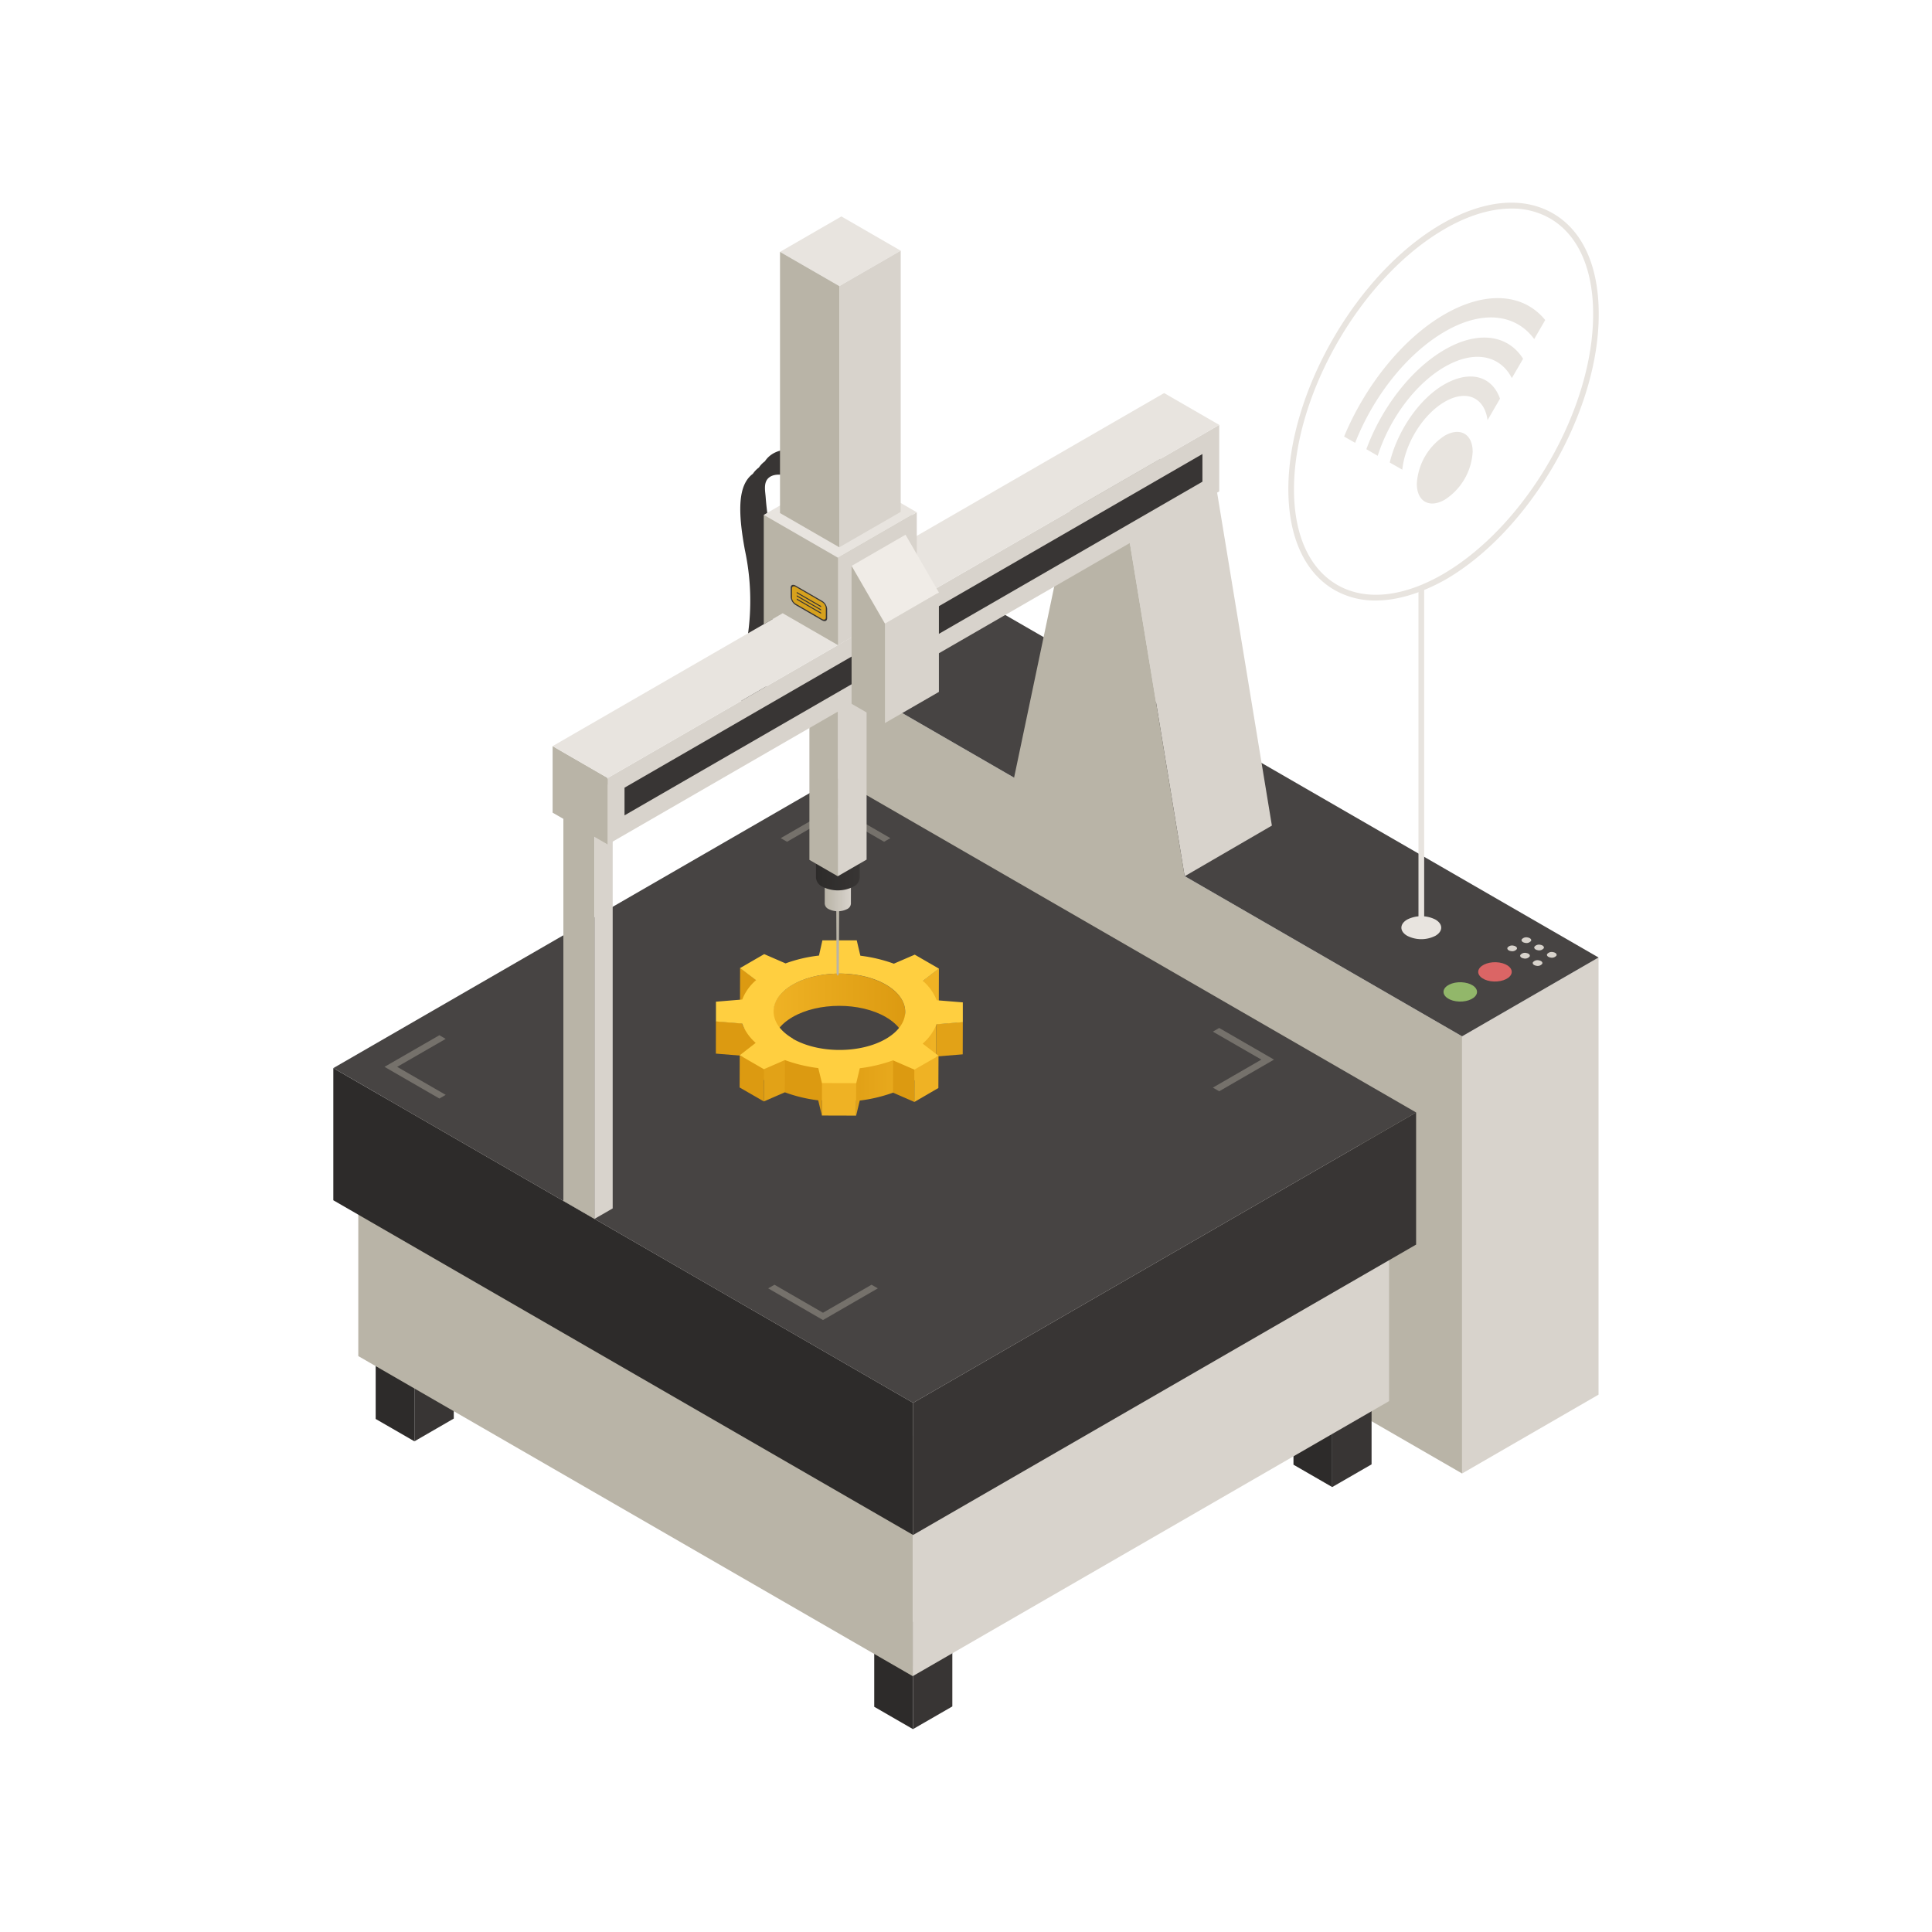 <svg id="Capa_1" data-name="Capa 1" xmlns="http://www.w3.org/2000/svg" xmlns:xlink="http://www.w3.org/1999/xlink" viewBox="0 0 400 400"><defs><style>.cls-1{fill:#b9b4a7;}.cls-2{fill:#d8d3cc;}.cls-3{fill:#474443;}.cls-4{fill:#2d2b2a;}.cls-5{fill:#383534;}.cls-6{fill:#e8e4df;}.cls-7{fill:#92b76a;}.cls-8{fill:#db6565;}.cls-9{fill:url(#_ÂÁ_Ï_ÌÌ_È_ËÂÌÚ_187);}.cls-10{fill:#dc9a11;}.cls-11{fill:#efb224;}.cls-12{fill:url(#_ÂÁ_Ï_ÌÌ_È_ËÂÌÚ_189);}.cls-13{fill:#e2a217;}.cls-14{fill:#ffcf40;}.cls-15{opacity:0.4;}.cls-16{fill:#9f9b90;}.cls-17{fill:url(#_ÂÁ_Ï_ÌÌ_È_ËÂÌÚ_64);}.cls-18{fill:url(#_ÂÁ_Ï_ÌÌ_È_ËÂÌÚ_117);}.cls-19{fill:#f0ece7;}.cls-20{fill:#d6a11d;}</style><linearGradient id="_ÂÁ_Ï_ÌÌ_È_ËÂÌÚ_187" x1="161.93" y1="219.87" x2="193.23" y2="219.87" gradientUnits="userSpaceOnUse"><stop offset="0.3" stop-color="#dc9a11"/><stop offset="1" stop-color="#efb224"/></linearGradient><linearGradient id="_ÂÁ_Ï_ÌÌ_È_ËÂÌÚ_189" x1="160.11" y1="208.88" x2="187.42" y2="208.88" gradientUnits="userSpaceOnUse"><stop offset="0" stop-color="#efb224"/><stop offset="1" stop-color="#dc9a11"/></linearGradient><linearGradient id="_ÂÁ_Ï_ÌÌ_È_ËÂÌÚ_64" x1="170.75" y1="184.54" x2="176.18" y2="184.54" gradientUnits="userSpaceOnUse"><stop offset="0" stop-color="#b9b4a7"/><stop offset="1" stop-color="#d8d3cc"/></linearGradient><linearGradient id="_ÂÁ_Ï_ÌÌ_È_ËÂÌÚ_117" x1="168.95" y1="179.59" x2="178.02" y2="179.59" gradientUnits="userSpaceOnUse"><stop offset="0" stop-color="#2d2b2a"/><stop offset="1" stop-color="#383534"/></linearGradient></defs><title>posventa</title><g id="_16" data-name="16"><g id="Axonometric_Cube" data-name="Axonometric Cube"><polygon id="Cube_face_-_left" data-name="Cube face - left" class="cls-1" points="302.71 305.07 173.16 230.28 173.16 139.76 302.71 214.56 302.71 305.07"/><polygon id="Cube_face_-_right" data-name="Cube face - right" class="cls-2" points="330.96 288.75 302.71 305.07 302.71 214.56 330.96 198.24 330.96 288.75"/><polygon id="Cube_face_-_top" data-name="Cube face - top" class="cls-3" points="302.71 214.56 173.16 139.76 201.42 123.45 330.96 198.24 302.71 214.56"/></g><g id="Axonometric_Cube-2" data-name="Axonometric Cube"><polygon id="Cube_face_-_left-2" data-name="Cube face - left" class="cls-4" points="189.02 358 181 353.37 181 340.43 189.02 345.06 189.02 358"/><polygon id="Cube_face_-_right-2" data-name="Cube face - right" class="cls-5" points="197.17 353.3 189.02 358 189.02 345.06 197.17 340.36 197.17 353.3"/><polygon id="Cube_face_-_top-2" data-name="Cube face - top" class="cls-5" points="189.02 345.06 181 340.43 189.15 335.73 197.17 340.36 189.02 345.06"/></g><g id="Axonometric_Cube-3" data-name="Axonometric Cube"><polygon id="Cube_face_-_left-3" data-name="Cube face - left" class="cls-4" points="85.8 298.41 77.78 293.78 77.78 280.84 85.8 285.47 85.8 298.41"/><polygon id="Cube_face_-_right-3" data-name="Cube face - right" class="cls-5" points="93.95 293.7 85.8 298.41 85.8 285.47 93.95 280.77 93.95 293.7"/><polygon id="Cube_face_-_top-3" data-name="Cube face - top" class="cls-5" points="85.8 285.47 77.78 280.84 85.93 276.13 93.95 280.77 85.8 285.47"/></g><g id="Axonometric_Cube-4" data-name="Axonometric Cube"><polygon id="Cube_face_-_left-4" data-name="Cube face - left" class="cls-4" points="275.82 307.88 267.8 303.25 267.8 290.31 275.82 294.95 275.82 307.88"/><polygon id="Cube_face_-_right-4" data-name="Cube face - right" class="cls-5" points="283.97 303.18 275.82 307.88 275.82 294.95 283.97 290.24 283.97 303.18"/><polygon id="Cube_face_-_top-4" data-name="Cube face - top" class="cls-5" points="275.82 294.95 267.8 290.31 275.95 285.61 283.97 290.24 275.82 294.95"/></g><g id="Axonometric_Cube-5" data-name="Axonometric Cube"><polygon id="Cube_face_-_left-5" data-name="Cube face - left" class="cls-1" points="188.97 347.03 74.18 280.76 74.18 230.93 188.97 297.2 188.97 347.03"/><polygon id="Cube_face_-_right-5" data-name="Cube face - right" class="cls-2" points="287.59 290.09 188.97 347.03 188.97 297.2 287.59 240.26 287.59 290.09"/><polygon id="Cube_face_-_top-5" data-name="Cube face - top" class="cls-6" points="188.97 297.2 74.18 230.93 172.81 173.99 287.59 240.26 188.97 297.2"/></g><g id="Axonometric_Cube-6" data-name="Axonometric Cube"><polygon id="Cube_face_-_left-6" data-name="Cube face - left" class="cls-4" points="189.05 317.8 69.01 248.5 69.01 221.14 189.05 290.44 189.05 317.8"/><polygon id="Cube_face_-_right-6" data-name="Cube face - right" class="cls-5" points="293.19 257.68 189.05 317.8 189.05 290.44 293.19 230.32 293.19 257.68"/><polygon id="Cube_face_-_top-6" data-name="Cube face - top" class="cls-3" points="189.05 290.44 69.01 221.14 173.15 161.01 293.19 230.32 189.05 290.44"/></g><path class="cls-7" d="M303.23,203.43c1.85.28,2.95,1.38,2.45,2.45s-2.39,1.7-4.24,1.42-2.95-1.39-2.46-2.46S301.38,203.14,303.23,203.43Z"/><path class="cls-8" d="M310.42,199.28c1.85.29,2.94,1.38,2.45,2.45s-2.4,1.7-4.25,1.42-2.95-1.39-2.45-2.45S308.57,199,310.42,199.28Z"/><path class="cls-2" d="M313.34,195.79c.53.09.85.4.7.71a1.19,1.19,0,0,1-1.22.41c-.54-.08-.85-.4-.71-.71A1.2,1.2,0,0,1,313.34,195.79Z"/><path class="cls-2" d="M316.28,194.09c.53.09.85.4.71.71a1.2,1.2,0,0,1-1.23.41c-.53-.08-.85-.4-.71-.71A1.22,1.22,0,0,1,316.28,194.09Z"/><path class="cls-2" d="M316,197.31c.53.08.85.4.7.71a1.19,1.19,0,0,1-1.22.41c-.54-.08-.85-.4-.71-.71A1.2,1.2,0,0,1,316,197.31Z"/><path class="cls-2" d="M318.91,195.61c.53.08.85.4.71.71a1.2,1.2,0,0,1-1.23.41c-.53-.08-.85-.4-.71-.71A1.22,1.22,0,0,1,318.91,195.61Z"/><path class="cls-2" d="M318.6,198.83c.53.08.85.4.7.71a1.19,1.19,0,0,1-1.22.41c-.54-.09-.85-.4-.71-.71A1.2,1.2,0,0,1,318.6,198.83Z"/><path class="cls-2" d="M321.54,197.13c.53.08.85.4.71.71a1.2,1.2,0,0,1-1.23.41c-.53-.09-.85-.4-.71-.71A1.22,1.22,0,0,1,321.54,197.13Z"/><path class="cls-9" d="M162.49,226.15a30.76,30.76,0,0,0,6.91,1.66l8.6.05a31.57,31.57,0,0,0,6.88-1.63l6.13-3.5a10.18,10.18,0,0,0,2.85-4l0-6.69c-7.28,8.18-37.75,7.6-40.24-.15l-.43,3.12.41,3.57a10,10,0,0,0,2.82,4Z"/><polygon class="cls-10" points="153.23 200.4 153.21 207.09 156.52 209.61 156.54 202.91 153.23 200.4"/><polygon class="cls-11" points="191.08 203.06 191.06 209.76 194.37 207.2 194.39 200.51 191.08 203.06"/><path class="cls-12" d="M183.4,203.88c-5.34-3.09-14-3.07-19.31,0-2.63,1.53-4,3.54-4,5.54l0,6.7c0-2,1.33-4,4-5.55,5.31-3.09,14-3.1,19.31,0,2.68,1.55,4,3.58,4,5.61l0-6.69C187.43,207.47,186.09,205.43,183.4,203.88Z"/><polygon class="cls-10" points="148.22 211.45 148.21 218.14 153.62 218.58 153.63 211.89 148.22 211.45"/><polygon class="cls-13" points="193.88 212.04 193.86 218.73 199.32 218.29 199.34 211.6 193.88 212.04"/><polygon class="cls-10" points="153.15 218.46 153.13 225.15 158.14 228.04 158.16 221.35 153.15 218.46"/><polygon class="cls-13" points="158.16 221.35 158.14 228.04 162.49 226.15 162.51 219.46 158.16 221.35"/><polygon class="cls-10" points="184.9 219.53 184.88 226.22 189.31 228.15 189.33 221.45 184.9 219.53"/><polygon class="cls-11" points="189.33 221.45 189.31 228.15 194.28 225.26 194.31 218.56 189.33 221.45"/><polygon class="cls-13" points="177.27 224.3 177.25 230.99 178 227.86 178.01 221.17 177.27 224.3"/><polygon class="cls-10" points="169.42 221.12 169.4 227.81 170.17 230.98 170.19 224.28 169.42 221.12"/><path class="cls-14" d="M189.33,221.45l-4.43-1.92a31.53,31.53,0,0,1-6.89,1.64l-.74,3.13-7.08,0-.77-3.16a31.31,31.31,0,0,1-6.91-1.66l-4.35,1.89-5-2.89,3.3-2.56a10.09,10.09,0,0,1-2.81-4l-5.42-.44,0-4.09,5.45-.45a9.92,9.92,0,0,1,2.85-4l-3.31-2.51,5-2.89,4.42,1.92a29.72,29.72,0,0,1,6.92-1.62l.71-3.15h7.11l.75,3.18a31.49,31.49,0,0,1,6.93,1.65l4.33-1.87,5,2.89-3.31,2.55a10.25,10.25,0,0,1,2.85,4l5.41.44v4.1l-5.45.44a10.18,10.18,0,0,1-2.86,4l3.28,2.52Zm-25.17-6.38c5.35,3.08,14,3.08,19.28,0s5.31-8.1,0-11.19-14-3.07-19.31,0-5.28,8.08.07,11.17Z"/><rect class="cls-11" x="170.38" y="224.1" width="6.69" height="7.08" transform="translate(-54.41 400.71) rotate(-89.84)"/><path class="cls-5" d="M169.72,93.8c-6.1-1.51-9.64-.88-11.36,1.71a5.07,5.07,0,0,0-1.24,1.29,5.15,5.15,0,0,0-1.25,1.3c-3.08,2.28-3.15,7.65-1.65,15.77a50.23,50.23,0,0,1,.61,17.64c-.87,6.89-1.42,11.67-1.37,15.13l5.21-3.41c-.1-3.28.42-8.07,1.34-15.42a52,52,0,0,0-.48-17.38,66.21,66.21,0,0,1-1-7.42c-.09-1.32-.52-3.1.63-4.09,1.44-1.24,4.08-.4,5.7,0L166,97.68c-1-.24-1.9-.44-2.74-.57a27.38,27.38,0,0,1,2.81.49l1.17-1.21c-.95-.24-1.86-.44-2.69-.57.84.1,1.77.27,2.77.49l1.17-1.22c-.94-.23-1.84-.43-2.67-.56a26.44,26.44,0,0,1,2.75.49Z"/><g class="cls-15"><polygon class="cls-1" points="90.97 227.44 92.28 226.68 82.23 220.88 92.28 215.09 90.97 214.33 79.61 220.88 90.97 227.44"/><polygon class="cls-1" points="161.64 173.53 162.95 174.28 172.99 168.48 183.04 174.28 184.35 173.53 172.99 166.97 161.64 173.53"/><polygon class="cls-1" points="160.35 265.99 159.04 266.74 170.39 273.3 181.75 266.74 180.44 265.99 170.39 271.79 160.35 265.99"/><polygon class="cls-1" points="261.15 219.38 251.11 225.18 252.42 225.94 263.77 219.38 252.42 212.83 251.11 213.59 261.15 219.38"/></g><g id="Axonometric_Cube-7" data-name="Axonometric Cube"><polygon id="Cube_face_-_left-7" data-name="Cube face - left" class="cls-1" points="123.08 252.36 116.64 248.64 116.64 160.34 123.08 164.06 123.08 252.36"/><polygon id="Cube_face_-_right-7" data-name="Cube face - right" class="cls-2" points="126.85 250.19 123.08 252.36 123.08 164.06 126.85 161.88 126.85 250.19"/><polygon id="Cube_face_-_top-7" data-name="Cube face - top" class="cls-1" points="123.08 164.06 116.64 160.34 120.41 158.16 126.85 161.88 123.08 164.06"/></g><polygon class="cls-2" points="233.89 112.24 251.95 101.74 263.33 170.93 245.27 181.42 233.89 112.24"/><polygon class="cls-16" points="221.68 105.19 239.74 94.69 251.95 101.74 233.89 112.24 221.68 105.19"/><polygon class="cls-1" points="233.89 112.24 245.27 181.42 225.72 176.94 209.95 161.03 221.68 105.19 233.89 112.24"/><path class="cls-1" d="M173.44,181.62a.32.32,0,0,0-.33.33l.1,19.68.23.43.23-.43.1-19.68A.32.32,0,0,0,173.44,181.62Z"/><path class="cls-17" d="M176.18,180.45l-5.43,0v6.64a1.34,1.34,0,0,0,.8,1.12,4.26,4.26,0,0,0,3.84,0,1.33,1.33,0,0,0,.78-1.1Z"/><path class="cls-18" d="M178,177.44a2.22,2.22,0,0,0-1.32-1.83,7,7,0,0,0-6.41,0c-1.18.68-1.5,1.64-1.11,2.51a2,2,0,0,1-.22-.64v4.27a2.29,2.29,0,0,0,1.33,1.83,7.1,7.1,0,0,0,6.41,0A2.24,2.24,0,0,0,178,181.7v-4.24S178,177.44,178,177.44Z"/><g id="Axonometric_Cube-8" data-name="Axonometric Cube"><polygon id="Cube_face_-_left-8" data-name="Cube face - left" class="cls-1" points="173.45 181.42 167.58 178.03 167.58 138.53 173.45 141.92 173.45 181.42"/><polygon id="Cube_face_-_right-8" data-name="Cube face - right" class="cls-2" points="179.42 177.97 173.45 181.42 173.45 141.92 179.42 138.47 179.42 177.97"/></g><g id="Axonometric_Cube-9" data-name="Axonometric Cube"><polygon id="Cube_face_-_left-9" data-name="Cube face - left" class="cls-1" points="125.82 174.84 114.41 168.25 114.41 154.48 125.82 161.07 125.82 174.84"/><polygon id="Cube_face_-_right-9" data-name="Cube face - right" class="cls-2" points="252.43 101.74 125.82 174.84 125.82 161.07 252.43 87.97 252.43 101.74"/><polygon class="cls-5" points="129.3 163.08 248.95 94 248.95 99.73 129.3 168.81 129.3 163.08"/><polygon id="Cube_face_-_top-8" data-name="Cube face - top" class="cls-6" points="125.82 161.07 114.41 154.48 241.02 81.38 252.43 87.97 125.82 161.07"/></g><g id="Axonometric_Cube-10" data-name="Axonometric Cube"><polygon id="Cube_face_-_left-10" data-name="Cube face - left" class="cls-1" points="173.5 133.57 162.06 126.97 158.13 129.25 158.13 106.6 188.88 106.6 173.5 133.57"/><polygon id="Cube_face_-_right-10" data-name="Cube face - right" class="cls-2" points="189.81 124.16 173.5 133.57 173.5 115.48 189.81 106.06 189.81 124.16"/><polygon id="Cube_face_-_top-9" data-name="Cube face - top" class="cls-6" points="173.5 115.48 158.13 106.6 174.44 97.18 189.81 106.06 173.5 115.48"/></g><g id="Axonometric_Cube-11" data-name="Axonometric Cube"><polygon id="Cube_face_-_left-11" data-name="Cube face - left" class="cls-1" points="183.22 149.7 176.31 145.71 176.31 117.14 194.01 122.87 183.22 149.7"/><polygon id="Cube_face_-_right-11" data-name="Cube face - right" class="cls-2" points="194.39 143.25 183.22 149.7 183.22 129.1 194.39 122.66 194.39 143.25"/><rect id="Cube_face_-_top-10" data-name="Cube face - top" class="cls-19" x="178.9" y="112.99" width="12.9" height="13.82" transform="translate(-35.12 108.87) rotate(-30.03)"/></g><path class="cls-5" d="M164.75,125.28a2.19,2.19,0,0,1-1.05-1.65v-1.94c0-.58.47-.78,1.05-.44l5.45,3.15a2.16,2.16,0,0,1,1.05,1.65V128c0,.57-.47.77-1.05.44Z"/><path class="cls-20" d="M170.2,128.16,164.75,125a1.62,1.62,0,0,1-.78-1.23v-1.93c0-.43.35-.58.78-.33l5.45,3.15a1.61,1.61,0,0,1,.78,1.22v1.94C171,128.26,170.63,128.41,170.2,128.16Z"/><polygon class="cls-5" points="170 125.71 164.95 122.79 164.95 122.56 170 125.47 170 125.71"/><polygon class="cls-5" points="170 126.39 164.95 123.48 164.95 123.24 170 126.16 170 126.39"/><polygon class="cls-5" points="170 127.08 164.95 124.16 164.95 123.92 170 126.84 170 127.08"/><g id="Axonometric_Cube-12" data-name="Axonometric Cube"><polygon id="Cube_face_-_top-11" data-name="Cube face - top" class="cls-6" points="173.77 59.23 161.49 52.15 174.2 44.81 186.48 51.9 173.77 59.23"/><polygon id="Cube_face_-_left-12" data-name="Cube face - left" class="cls-1" points="173.77 113.31 161.49 106.22 161.49 52.15 173.77 59.23 173.77 113.31"/><polygon id="Cube_face_-_right-12" data-name="Cube face - right" class="cls-2" points="186.48 105.98 173.77 113.31 173.77 59.23 186.48 51.9 186.48 105.98"/></g><path class="cls-6" d="M284.82,124.33a16.9,16.9,0,0,1-8.53-2.18c-6.13-3.54-9.53-10.91-9.55-20.77-.06-20.17,14.17-44.83,31.73-55,8.65-5,16.8-5.78,23-2.23S331,55.09,331,65c.06,20.17-14.17,44.82-31.72,55C294.18,122.85,289.27,124.33,284.82,124.33Zm28.09-81.15c-4.23,0-9,1.43-13.85,4.26-17.23,10-31.2,34.14-31.15,53.94,0,9.42,3.22,16.43,9,19.74s13.53,2.54,21.79-2.22c17.23-10,31.2-34.15,31.14-53.94,0-9.43-3.2-16.44-8.95-19.75A15.7,15.7,0,0,0,312.91,43.18Z"/><path class="cls-6" d="M299.1,90.21c3.19-1.84,5.79-.36,5.8,3.3a12.64,12.64,0,0,1-5.76,9.94c-3.19,1.84-5.79.39-5.8-3.27A12.71,12.71,0,0,1,299.1,90.21Zm-11.37,5.55,2.6,1.48c.55-5.38,4.26-11.44,8.8-14.06s8.24-.84,8.85,3.81l2.58-4.45c-1.62-4.61-6.11-6-11.44-3S289.29,89.31,287.73,95.76ZM282.89,93l2.35,1.37c2.38-7.5,7.67-14.84,13.87-18.42s11.48-2.35,13.9,2.33l2.33-4c-3.09-4.9-9.22-5.94-16.24-1.88S286,84.53,282.89,93Zm-4.61-2.62,2.29,1.3c3.7-9.47,10.6-18.38,18.52-23s14.78-3.61,18.55,1.52l2.28-3.94c-4.39-5.39-12.1-6.22-20.84-1.18S282.63,79.92,278.28,90.38Z"/><path class="cls-6" d="M294.27,192.37a.58.58,0,0,1-.59-.59V122.13a.58.58,0,0,1,.59-.59.59.59,0,0,1,.59.59v69.65A.59.59,0,0,1,294.27,192.37Z"/><path class="cls-6" d="M297.18,190.38c1.61.93,1.61,2.44,0,3.37a6.44,6.44,0,0,1-5.83,0c-1.61-.93-1.61-2.44,0-3.37A6.5,6.5,0,0,1,297.18,190.38Z"/></g></svg>